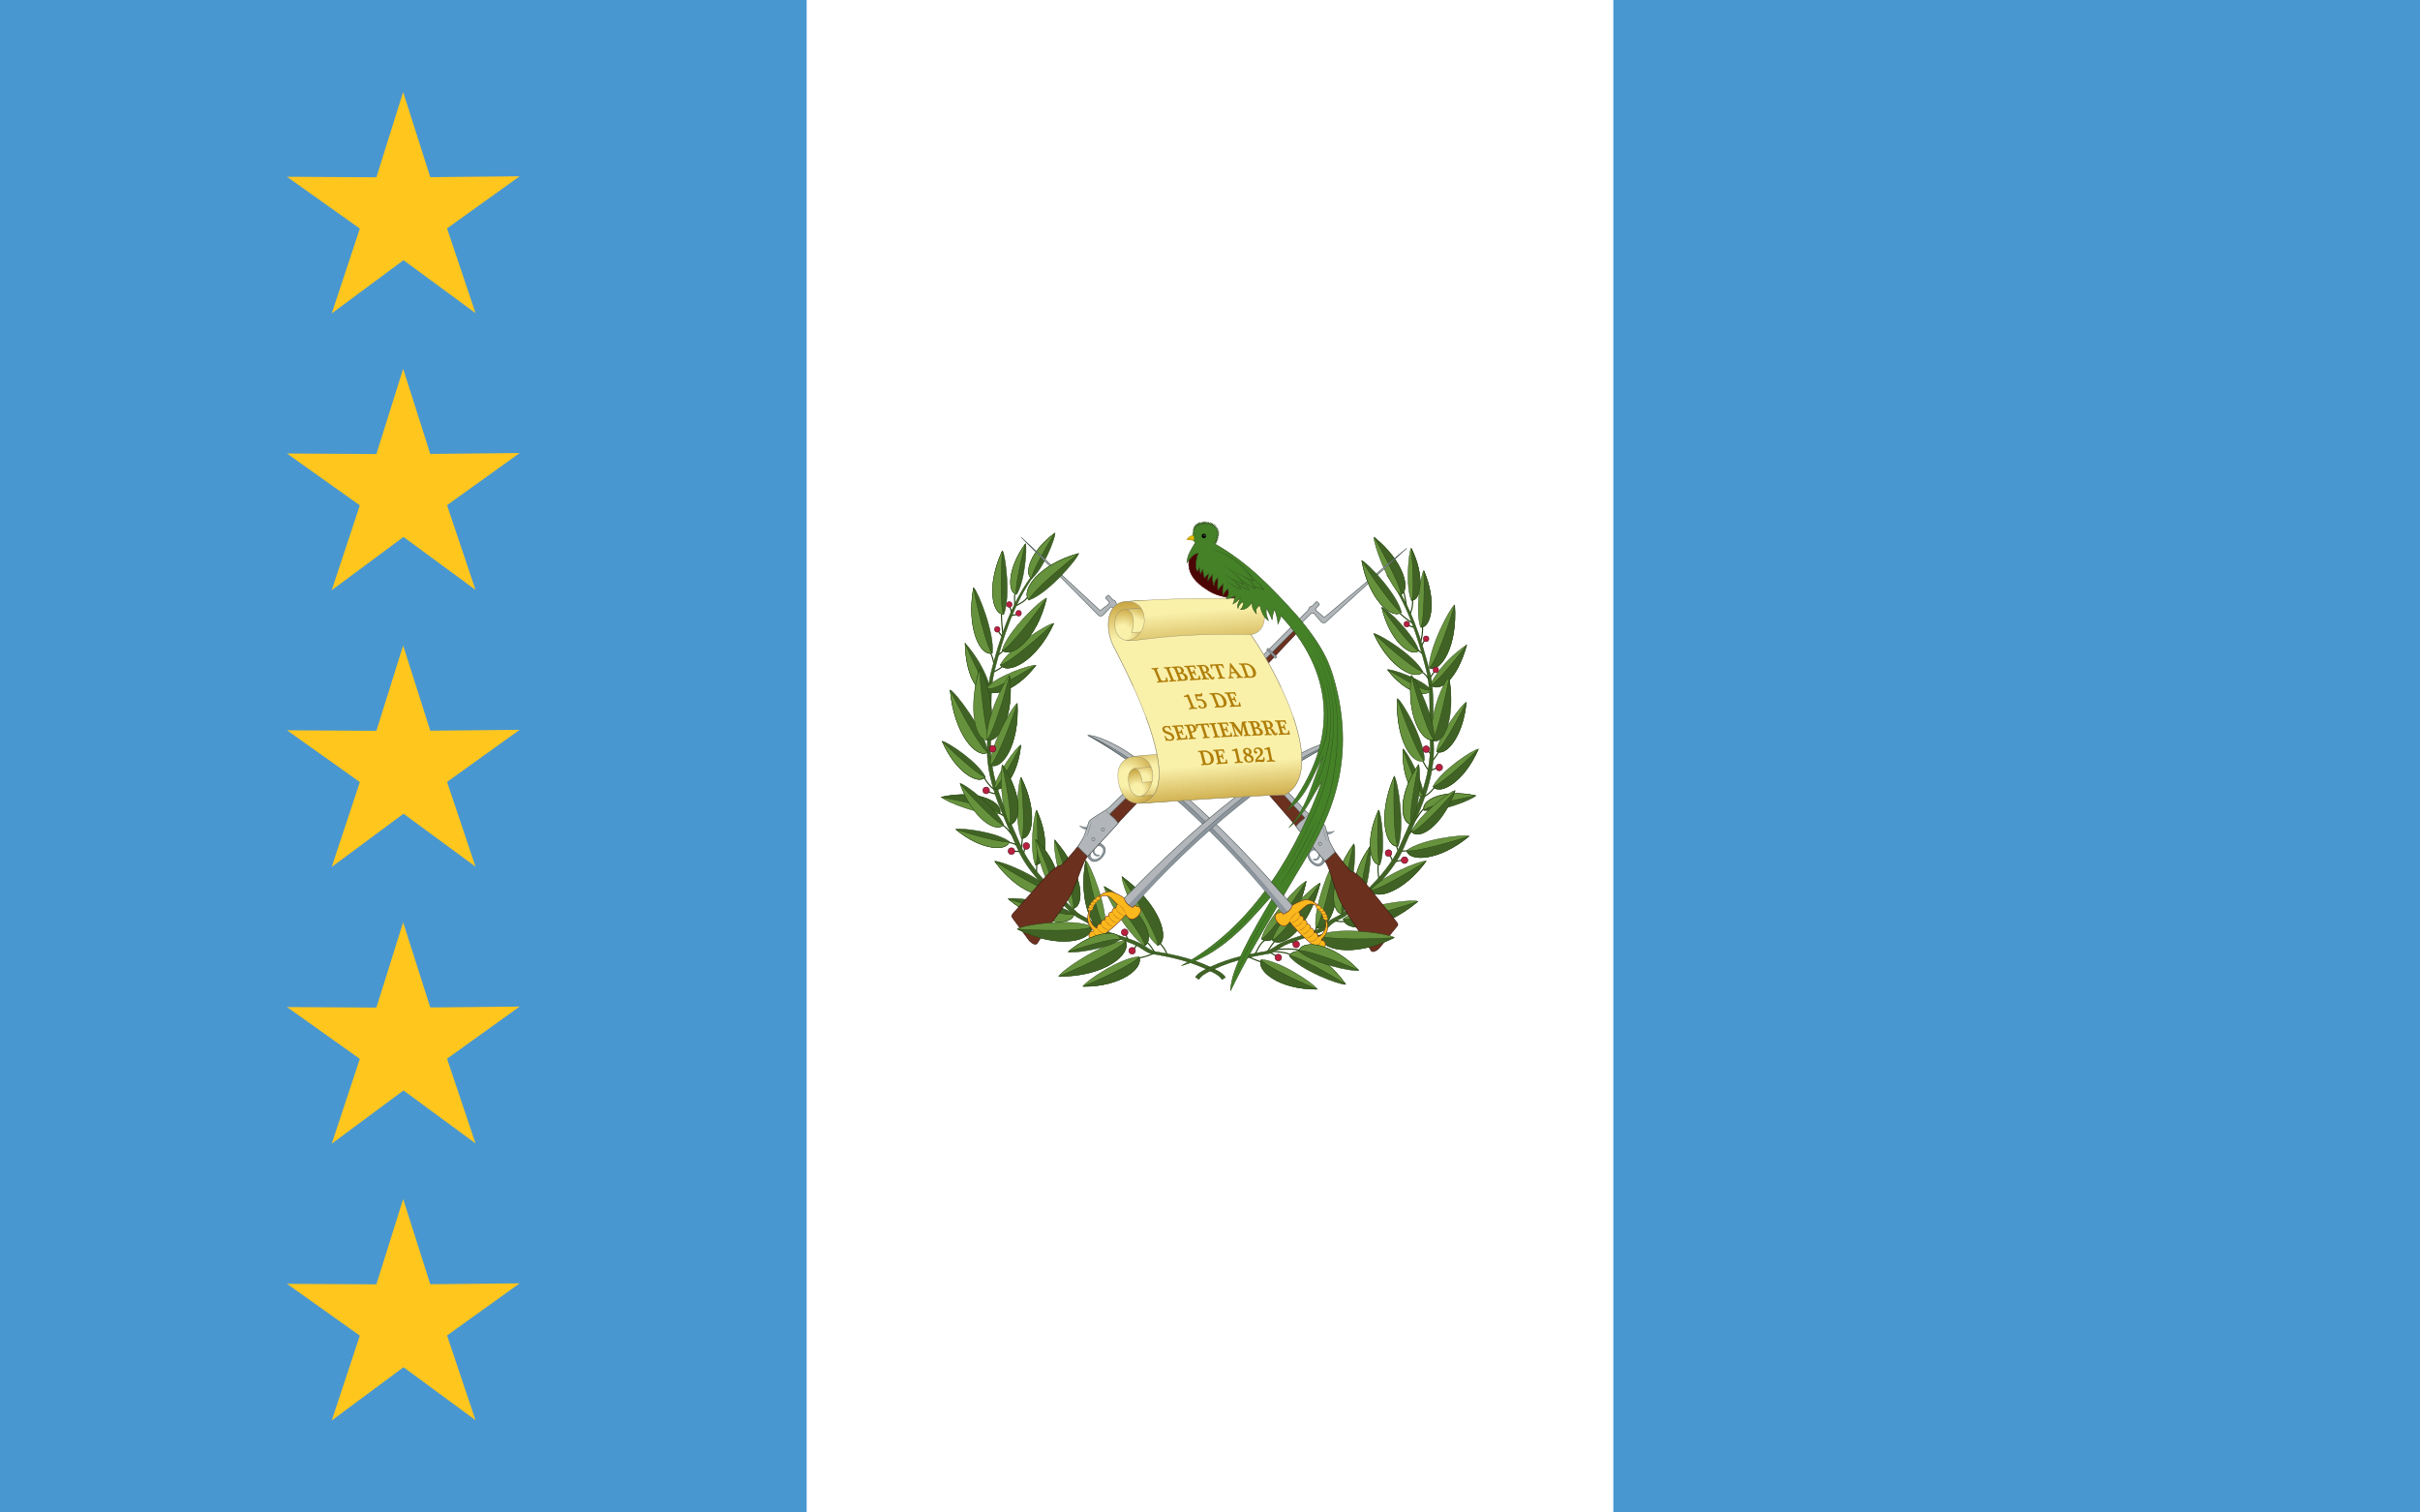 <svg xmlns="http://www.w3.org/2000/svg" xmlns:xlink="http://www.w3.org/1999/xlink" width="960" height="600"><defs><radialGradient id="a"><stop stop-color="#f9f0aa" offset=".216"/><stop stop-color="#b07e09" offset="1"/></radialGradient><radialGradient id="d" xlink:href="#a" gradientUnits="userSpaceOnUse" cx="447.418" cy="308.269" r="16.534"/><radialGradient id="e" xlink:href="#a" gradientUnits="userSpaceOnUse" cx="451.558" cy="312.995" r="10.911"/><radialGradient id="f" xlink:href="#a" gradientUnits="userSpaceOnUse" cx="454.11" cy="308.643" r="9.78"/><radialGradient id="g" xlink:href="#a" gradientUnits="userSpaceOnUse" cx="458.39" cy="307.057" r="17.354"/><radialGradient id="j" xlink:href="#a" gradientUnits="userSpaceOnUse" cx="445.976" cy="252.363" r="13.018"/><radialGradient id="m" gradientUnits="userSpaceOnUse" cx="477.858" cy="215.266" r=".345"><stop stop-color="#a50a0a" offset=".259"/><stop stop-color="#4c0505" offset="1"/></radialGradient><radialGradient id="n" gradientTransform="scale(.977 1.023)" cx="489.072" cy="210.326" fx="489.072" fy="210.326" r=".345" gradientUnits="userSpaceOnUse"><stop stop-color="#fff" offset="0"/><stop stop-color="#fff" stop-opacity="0" offset="1"/></radialGradient><linearGradient id="h" gradientUnits="userSpaceOnUse" x1="473.906" y1="259.171" x2="472.357" y2="231.963"><stop stop-color="#b07e09" stop-opacity="0" offset=".216"/><stop stop-color="#b07e09" offset="1"/></linearGradient><linearGradient id="i" gradientUnits="userSpaceOnUse" x1="483.126" y1="296.656" x2="485.495" y2="326.583"><stop stop-color="#b07e09" stop-opacity="0" offset=".216"/><stop stop-color="#b07e09" offset="1"/></linearGradient><linearGradient id="k" gradientUnits="userSpaceOnUse" x1="451.541" y1="249.523" x2="455.366" y2="240.576"><stop stop-color="#f9f0aa" offset=".216"/><stop stop-color="#b07e09" offset="1"/></linearGradient><linearGradient id="l" gradientUnits="userSpaceOnUse" x1="473.314" y1="237.247" x2="475.929" y2="270.446"><stop stop-color="#f9f0aa" offset=".216"/><stop stop-color="#b07e09" offset="1"/></linearGradient></defs><path fill="#4997d0" d="M0 0h960v600H0z"/><path fill="#fff" d="M320 0h320v600H320z"/><g transform="matrix(1.014 0 0 1.033 -6.796 -9.894)"><g stroke="#24420e"><g fill="none" stroke-width=".437"><path d="M452.12 377.48c2.67-.407 4.208-1.138 6.035-1.786M460.37 371.64c1.347 1.429 2.417 2.95 2.993 4.635M455.25 371.2c1.405 1.313 2.376 2.712 3.138 4.152M408.81 238.77c-1.044 1.602-3.092 2.726-4.78 3.428M403.69 242c.035-1.368-.236-3.026.05-4.394M401.76 242.63c.114.37.435 1.401.676 2.028M404.46 245.58c-.378.082-1.52.257-2.028.338M398.48 245.04c-.013 2.52.286 5.553.531 7.821M397.22 251.9c.472.757.947 1.504 1.545 1.883M394.18 260.25c.489.94.943 2.122 1.304 3.959M399.2 259.58c-.414.205-1.215.93-1.931 1.545M398.86 265.52c-.979.872-2.198 1.504-3.428 2.124M391.62 308.05c1.153 1.893 2.42 3.56 3.959 4.684M396.16 314.42c-1.294-.166-2.16-.545-2.945-.966M397.61 321.86l1.69.966M398.86 326.3c1.255.816 2.51 2.283 3.765 3.862M401.18 333.01c1.385.293 2.493.641 3.235 1.062M403.35 336.49l2.124.072M406.68 331.18c-.102 1.534-.253 2.972-.483 4.249M407.21 337.02l.434-1.642M412.33 341.37l-.146 3.236M451.39 372.51l-1.159 1.593M447.82 370.19l-.676-1.834"/></g><g stroke-width=".164"><path d="M486.11 384.93c-.797-1.256-2.108-2.028-3.277-2.656-7.727-4.056-15.406-5.843-24.116-7.244-2.013-.337-4.027-2.221-6.087-3.187-4.963-2.365-10.49-3.284-15.311-5.697-.328-.146-1.545-.87-2.108-1.545-1.92-2.222-5.385-2.899-7.538-4.975-8.335-7.87-17.184-15.116-21.772-25.547-5.573-12.7-12.504-25.786-11.567-40.226.608-9.126-.75-18.35 1.497-27.043 3.325-12.894 7.587-25.64 15.406-36.314l-1.311.82c-7.867 10.675-12.127 23.423-15.452 36.316-2.248 8.692-.89 17.916-1.499 27.043-.936 14.439 5.995 27.526 11.567 40.274 4.588 10.383 13.485 17.626 21.774 25.547 2.154 2.027 5.62 2.703 7.539 4.973.562.627 1.825 1.401 2.106 1.545 4.824 2.415 10.35 3.332 15.313 5.65 2.06 1.014 4.074 2.849 6.087 3.188 8.71 1.4 16.388 3.235 24.115 7.242 1.217.628 2.482 1.401 3.279 2.657l1.357-.822" fill="#406325"/><g fill="#67923d"><path d="M406.34 331.62c-2.794-6.3-1.365-21.608-.198-23.53 6.633 13.006 4.425 23.741.198 23.53zM452.2 377.01c-7.092.364-20.61 9.295-21.864 11.396 15.085.116 24.02-7.315 21.864-11.396zM459.66 372.72c-6.845-5.45-14.189-23.661-14.032-26.501 15.11 10.834 18.936 24.281 14.032 26.501z"/><path d="M454.61 372.78c-6.95-4.235-15.786-20.115-15.938-22.754 15.202 8.194 20.198 20.129 15.938 22.754zM439.05 366c.984-7.822-5.666-24.241-7.585-25.979-2.95 16.467 2.997 27.573 7.585 25.979zM411.74 341.72c-2.304-5.646-.613-19.321.47-20.998 5.52 11.696 3.264 21.218-.47 20.998zM398.03 264.89c3.59-6.648 18.381-15.712 20.99-15.931-6.77 14.569-18.037 19.829-20.99 15.931z"/><path d="M398.74 259.33c2.148-7.282 14.874-19.265 17.36-20.034-3.727 15.676-13.678 23.179-17.36 20.034zM426.55 358.48c-4.992-6.176-8.011-23.865-7.29-26.361 11.27 12.515 12.029 25.234 7.29 26.361zM397.9 322.02c-6.909 1.089-21.36-4.636-22.921-6.337 14.533-3.15 24.288 2.072 22.921 6.337zM395.68 312.34c.823-5.577 8.665-15.809 10.361-16.66-1.11 11.958-7.449 18.6-10.361 16.66zM447.01 370.88c-8.475.435-24.63 11.107-26.128 13.618 18.028.143 28.705-8.74 26.128-13.618z"/></g><g fill="#406325"><path d="M406.41 331.47c4.227.21 6.405-10.396-.269-23.379 1.211 12.319 1.208 22.309.269 23.379zM417.59 351.46c-4.474-5.47-19.381-11.328-21.712-11.141 8.885 12.081 19.88 15.097 21.712 11.141zM393.17 298.48c-1.147-8.043-12.334-22.713-14.743-23.969 1.517 17.175 10.548 26.697 14.743 23.969zM401.56 332.77c-4.993-3.681-18.971-5.344-20.94-4.723 10.137 8.305 20.212 8.458 20.94 4.723zM392.2 307.94c-2.885-5.69-14.812-13.482-16.892-13.701 5.517 12.387 14.558 16.939 16.892 13.701zM394.93 260.4c.905-7.573-5.533-23.446-7.345-25.158-2.866 15.925 2.918 26.664 7.345 25.158zM399.4 245.48c2.658-6.496.756-22.429-.522-24.417-6.403 13.509-3.827 24.648.522 24.417z"/><path d="M404.42 237.83c3.136-4.771 4.162-17.685 3.485-19.47-7.236 9.715-6.958 18.944-3.485 19.47zM410.37 231.69c4.402-3.477 9.224-15.501 9.084-17.433-9.74 6.954-12.221 15.841-9.084 17.433zM394.32 274.89c.108.868-.978-8.18-10.054-18.314.409 14.818 6.25 20.421 10.054 18.314zM426.88 360.67c-6.176-4.56-23.385-6.729-25.767-5.927 12.562 10.355 24.878 10.551 25.767 5.927zM438.95 365.91c-4.542 1.593-10.443-9.417-7.54-25.883 2.81 13.955 6.181 25.063 7.54 25.883zM452.25 377.06c2.116 4.082-6.7 11.436-21.787 11.315 11.952-4.89 21.239-9.861 21.787-11.315zM459.64 372.59c4.865-2.25 1.1-15.536-14.009-26.369 8.595 13.214 14.455 24.609 14.009 26.369z"/><path d="M454.57 372.67c4.278-2.666-.69-14.444-15.891-22.639 9.404 11.183 16.095 20.967 15.891 22.639zM411.78 341.68c3.735.222 5.957-9.262.477-20.924.718 10.974.418 19.978-.477 20.924zM398.02 264.94c2.951 3.897 14.055-1.31 20.837-15.923-10.165 9.338-19.225 16.064-20.837 15.923z"/><path d="M398.86 259.33c3.682 3.145 13.542-4.302 17.269-19.977-8.096 11.245-15.644 19.736-17.269 19.977zM426.58 358.42c4.74-1.125 3.954-13.784-7.254-26.272 5.013 13.416 8.016 24.756 7.254 26.272zM397.71 321.96c1.407-4.24-8.297-9.37-22.803-6.259 12.261 2.195 22.043 5.042 22.803 6.259zM395.77 312.35c2.903 1.887 9.178-4.66 10.286-16.617-4.674 9.181-9.166 16.265-10.286 16.617zM446.97 371.03c2.576 4.876-7.96 13.667-26.035 13.522 14.283-5.844 25.38-11.783 26.035-13.522z"/><path d="M399.36 326.3c-2.658-6.262-14.798-15.462-16.982-15.841 4.946 13.638 14.248 19.146 16.982 15.841z"/></g><g fill="#67923d"><path d="M392.42 273.92c4.074-4.666 17.469-9.134 19.599-8.865-8.042 10.41-17.941 12.515-19.599 8.865zM417.49 351.51c-1.807 3.918-12.696.916-21.646-11.152 10.885 6.83 20.244 11.511 21.646 11.152zM393.1 298.46c-4.195 2.727-13.128-6.738-14.685-23.884 6.623 13.203 13.037 23.384 14.685 23.884zM401.52 332.8c-.769 3.731-10.688 3.59-20.864-4.717 10.729 3.406 19.739 5.332 20.864 4.717zM392.07 307.85c-2.333 3.24-11.289-1.27-16.807-13.657 8.192 7.967 15.492 13.744 16.807 13.657zM394.83 260.3c-4.427 1.556-10.16-9.079-7.294-25.005 2.667 13.488 5.935 24.175 7.294 25.005zM399.3 245.44c-4.304.227-6.871-10.815-.468-24.322-.822 12.797-.507 23.234.468 24.322zM404.34 237.77c-3.473-.525-3.717-9.655 3.52-19.369-2.739 9.976-4.15 18.366-3.52 19.369zM410.32 231.69c-3.136-1.643-.701-10.431 9.038-17.337-5.526 8.644-9.318 16.178-9.038 17.337z"/><path d="M394.25 274.9c-3.804 2.106-9.577-3.503-9.987-18.322 5.102 11.684 8.603 17.807 9.987 18.322zM426.82 360.7c-.886 4.625-13.144 4.401-25.678-5.895 13.168 4.274 24.246 6.694 25.678 5.895zM418.65 351.22c-4.023-4.343-7.158-17.347-6.747-19.242 9.012 8.743 10.215 18.165 6.747 19.242zM401.77 326.23c-3.57-5.786-3.876-20.907-2.92-22.956 8.264 11.809 7.254 22.585 2.92 22.956zM399.14 326.32c-2.736 3.305-11.93-2.159-16.872-15.833 8.132 9.11 15.474 15.812 16.872 15.833z"/></g><g fill="#406325"><path d="M392.37 274c1.617 3.623 11.45 1.53 19.493-8.88-11.97 6.793-16.711 9.741-19.493 8.88zM401.71 326.07c4.332-.37 5.331-11.037-2.933-22.846 2.664 11.854 3.791 21.678 2.933 22.846zM418.67 351.18c3.47-1.07 2.25-10.451-6.713-19.178 4.403 9.727 7.205 18.011 6.713 19.178z"/><path d="M394.23 291.77c2.058-8.386-1.702-22.601-4.3-25.559-4.716 15.427-.245 26.599 4.3 25.559z"/></g><path d="M393.93 293.77c-5.895 1.34-8.645-12.034-4.08-27.078 1.071 13.546 2.834 26.147 4.08 27.078z" fill="#67923d"/><path d="M392.73 293.72c-.558-7.527 6.934-23.087 8.915-24.707 2.015 15.803-4.462 26.308-8.915 24.707z" fill="#67923d"/><path d="M392.84 293.61c4.413 1.636 10.851-8.761 8.835-24.564-3.51 13.267-7.445 23.764-8.835 24.564z" fill="#406325"/><path d="M394.13 303.26c.005-7.61 8.47-22.23 10.562-23.619.834 16.162-6.332 25.829-10.562 23.619z" fill="#67923d"/><path d="M394.21 303.41c4.23 2.21 11.306-7.364 10.471-23.525-4.41 12.857-9.048 22.899-10.471 23.525z" fill="#406325"/></g><g fill="#ba1f3e" stroke="#511124" stroke-width=".218"><circle cx="396.835" cy="251.27" r="1.085" stroke-width=".186"/><circle cx="405.205" cy="245.07" r="1.085" stroke-width=".186"/><circle cx="401.564" cy="241.71" r="1.086" stroke-width=".186"/><circle cx="392.503" cy="313.12" r="1.277"/><circle cx="395.033" cy="297.13" r="1.277"/><circle cx="408.213" cy="334.46" r="1.277"/><circle cx="402.393" cy="336.43" r="1.277"/><circle cx="446.703" cy="367.63" r="1.277"/><circle cx="449.613" cy="374.71" r="1.277"/></g></g><g stroke="#24420e"><g fill="none" stroke-width=".437"><path d="M561.15 258.97c.623.621 1.174.808 2.295 1.895M556.82 241.92c-.035-1.368-.633-3.605-.918-4.973M559.35 239.93c.055 1.952-.218 3.81-1.062 5.504M554.13 244.9c1.753 1.576 3.505 3.077 5.258 3.892M563.21 250.02c.105 1.98-.142 3.96-.683 5.94M562.85 257.47l1.314-2.262M562.3 267.43c1.4.291 2.81 1.946 3.505 3.482M566.28 269.62l1.639-2.185M569.63 298.16c-.748 1.304-1.581 2.435-2.458 3.483M563.21 301.57c.79 1.456 1.556 2.946 2.595 4.029M568.26 311.47c-1.307 1.773-2.766 3.165-4.438 4.029M563.96 320c-1.093.751-2.426 2.953-3.687 4.712M568.71 304.53l-2.124.869M565.19 297.91l1.256 1.11M557.15 336.41c-.84-.108-1.456.009-2.124.072M553.03 334.55l.615 1.639M545.93 341.31c-.262 1.866-.072 3.733.204 5.599M550.44 337.89l1.024 2.254M555.29 339.94l-2.526.41M521.91 365.62l-.917 1.738M532.89 363.43c-1.492.187-2.778-.043-4.097-.204M523.33 369.17a27.282 27.282 0 0 0-2.936-.956M505.65 370.87c-.906.773-1.99 2.435-3.073 4.097M502.03 370.4c-2.433 1.253-3.182 3.71-4.438 5.804M500.39 379.07c-1.553-.46-3.412-1.228-5.326-2.048M511.83 376.34c-2.321-1.205-4.748-1.087-7.135-1.468M515.45 374.53c-3.628-.707-7.01-.61-10.276-.137M512.95 371.79l-1.399-.58M506.02 376.71l-2.323-1.296M561.64 326.22c-1.256.816-2.51 2.283-3.766 3.863M559.7 250.46l-2.153-.724"/></g><g stroke-width=".164"><path d="M474.39 384.85c.797-1.256 2.108-2.028 3.277-2.656 7.726-4.056 15.406-5.843 24.117-7.244 2.013-.337 4.027-2.221 6.087-3.187 4.963-2.365 10.489-3.284 15.311-5.697.328-.146 1.545-.87 2.108-1.545 1.92-2.222 5.385-2.899 7.539-4.975 8.334-7.87 17.184-15.116 21.772-25.546 5.572-12.7 12.503-25.787 11.567-40.225-.609-9.126.75-18.35-1.498-27.043-3.326-12.893-7.589-25.643-15.408-36.314l1.311.82c7.867 10.675 12.127 23.424 15.452 36.315 2.248 8.692.89 17.916 1.499 27.043.936 14.439-5.995 27.526-11.566 40.275-4.589 10.383-13.486 17.626-21.774 25.546-2.154 2.027-5.62 2.703-7.54 4.973-.561.627-1.825 1.401-2.106 1.545-4.823 2.415-10.349 3.332-15.313 5.65-2.06 1.014-4.073 2.849-6.087 3.188-8.709 1.4-16.388 3.235-24.113 7.242-1.217.628-2.482 1.401-3.278 2.657l-1.358-.822" fill="#406325"/><g fill="#406325"><path d="M553.65 334.6c2.741-7.416-.009-24.838-1.49-26.951-6.648 15.372-3.34 27.502 1.49 26.951z"/><path d="M546.54 341.64c2.304-5.646.613-19.321-.47-20.998-5.52 11.696-3.265 21.218.47 20.998zM563.35 267.49c-3.293-6.1-16.867-14.418-19.261-14.618 6.213 13.368 16.552 18.195 19.261 14.618z"/><path d="M561.76 259.47c-1.79-6.068-12.395-16.053-14.466-16.694 3.105 13.063 11.398 19.315 14.466 16.694zM566.5 274.43c-3.537-4.05-15.164-7.928-17.013-7.695 6.98 9.036 15.572 10.864 17.013 7.695zM563.7 320.76c6.132.966 18.959-4.115 20.345-5.625-12.9-2.797-21.559 1.84-20.345 5.625zM563.55 315.12c-.043-5.638-6.395-16.856-7.956-17.933-.556 11.996 4.803 19.453 7.956 17.933z"/><path d="M563.96 301.44c-.005-7.61-8.47-22.23-10.562-23.619-.834 16.161 6.332 25.828 10.562 23.619zM511.07 376.71c4.477 5.503 19.653 11.133 22.088 10.904-8.805-12.233-20.07-15.05-22.088-10.904z"/></g><g fill="#67923d"><path d="M553.56 334.43c-4.824.55-8.09-11.437-1.395-26.785-.49 14.192.239 25.629 1.395 26.785zM500.19 378.09c7.093.363 20.61 9.295 21.865 11.396-15.086.117-24.021-7.315-21.865-11.396zM500.19 370.15c2.098-7.967 15.006-21.21 17.514-22.151-3.603 17.134-13.74 25.535-17.514 22.151zM521.46 365.92c-.985-7.822 5.665-24.24 7.585-25.979 2.95 16.466-2.997 27.574-7.585 25.979zM542.92 351.38c4.474-5.47 19.381-11.328 21.712-11.141-8.885 12.081-19.88 15.097-21.712 11.141zM568.71 298.12c.903-6.332 9.71-17.881 11.606-18.87-1.194 13.521-8.304 21.018-11.606 18.87z"/><path d="M557.02 336.18c5.817-4.29 22.105-6.228 24.399-5.504-11.813 9.676-23.552 9.855-24.399 5.504zM567.29 311.66c3.033-5.98 15.566-14.169 17.754-14.399-5.8 13.019-15.301 17.802-17.754 14.399zM565.81 266.1c-.098-7.625 7.984-22.728 9.966-24.24 1.165 16.139-5.723 26.206-9.965 24.24zM558.88 240.18c-2.322-5.28-1.101-18.414-.093-20.074 5.55 10.963 3.672 20.17.093 20.074zM554.65 238c-5.274-4.683-10.645-19.756-10.411-22.103 11.751 9.263 14.386 20.361 10.411 22.103z"/><path d="M566.28 272.54c-.317.815 2.945-7.695 14.219-15.308-4.012 14.271-11.044 18.279-14.219 15.308zM532.18 362.44c7.006-5.173 26.532-7.634 29.232-6.724-14.253 11.748-28.225 11.97-29.232 6.724zM546.51 341.6c-3.735.222-5.957-9.262-.477-20.924-.719 10.974-.418 19.978.477 20.924zM563.36 267.53c-2.708 3.576-12.897-1.202-19.121-14.611 9.328 8.57 17.642 14.742 19.121 14.611zM561.66 259.47c-3.068 2.62-11.285-3.583-14.391-16.646 6.746 9.37 13.036 16.446 14.391 16.646zM566.55 274.5c-1.405 3.145-9.94 1.328-16.92-7.708 10.389 5.896 14.505 8.455 16.92 7.708zM563.86 320.71c-1.25-3.764 7.365-8.317 20.241-5.556-10.884 1.949-19.567 4.477-20.241 5.556zM563.46 315.11c-3.136 1.467-8.445-5.885-7.888-17.881 3.36 9.74 6.828 17.376 7.888 17.881z"/><path d="M563.88 301.59c-4.23 2.21-11.305-7.364-10.471-23.525 4.41 12.857 9.048 22.898 10.471 23.525zM511.19 376.66c2.018-4.146 13.15-1.378 21.976 10.888-10.995-6.75-20.482-11.305-21.976-10.888z"/></g><g fill="#406325"><path d="M521.55 365.83c4.542 1.593 10.443-9.417 7.54-25.883-2.81 13.955-6.181 25.064-7.54 25.883z"/><path d="M531.83 360.59c4.339-6.65 5.55-24.554 4.579-26.967-9.943 13.594-9.409 26.324-4.579 26.967zM500.14 378.13c-2.116 4.081 6.7 11.436 21.787 11.315-11.951-4.89-21.238-9.86-21.787-11.315zM500.3 370.08c3.785 3.338 13.808-4.948 17.409-22.083-8.127 12.423-15.723 21.799-17.409 22.083zM543.01 351.43c1.807 3.918 12.696.916 21.646-11.152-10.885 6.83-20.244 11.512-21.646 11.152zM568.76 298.1c3.303 2.147 10.335-5.303 11.561-18.803-5.214 10.395-10.263 18.409-11.561 18.803zM557.07 336.21c.895 4.348 12.454 4.183 24.312-5.496-12.502 3.97-23.001 6.214-24.312 5.496zM567.43 311.57c2.453 3.405 11.865-1.334 17.664-14.352-8.61 8.373-16.281 14.445-17.664 14.352zM565.92 266.01c4.238 2.016 11.064-7.952 9.899-24.093-4.08 13.13-8.46 23.412-9.899 24.093zM558.96 240.14c3.542.093 5.415-9.033-.134-19.995.95 10.498.913 19.08.134 19.995zM554.73 237.9c3.972-1.742 1.33-12.711-10.422-21.972 6.472 11.02 10.853 20.573 10.422 21.972zM566.34 272.57c3.175 2.97 10.143-1.06 14.155-15.33-7.798 10.084-12.688 15.169-14.155 15.33zM532.25 362.48c1.005 5.247 14.913 4.994 29.132-6.688-14.94 4.85-27.508 7.595-29.132 6.688z"/><path d="M539.14 354.75c3.272-4.934 4.274-18.274 3.564-20.077-7.488 10.079-7.16 19.572-3.564 20.077zM558.74 326.14c3.57-5.786 3.876-20.908 2.92-22.957-8.264 11.81-7.255 22.586-2.92 22.957z"/></g><g fill="#67923d"><path d="M531.79 360.54c-4.83-.638-5.331-13.312 4.552-26.873-3.626 13.856-5.464 25.442-4.552 26.873zM566.95 292.21c-.943-7.765 3.976-20.143 6.632-22.522 2.573 14.385-2.66 23.949-6.632 22.522zM539.11 354.7c-3.597-.499-3.901-9.954 3.54-20.007-2.78 10.308-4.213 18.935-3.54 20.007zM562.47 250.46c-2.167-5.881.03-20.041 1.236-21.774 5.289 12.257 2.638 22.116-1.236 21.774zM504.39 370.61c2.474-8.091 16.191-21.081 18.807-21.915-4.335 17.421-15.065 25.529-18.807 21.915zM558.92 329.02c2.658-6.262 14.798-15.462 16.981-15.841-4.945 13.638-14.248 19.146-16.981 15.841zM558.8 325.99c-4.333-.37-5.331-11.037 2.933-22.846-2.664 11.854-3.791 21.678-2.933 22.846z"/></g><path d="M567 294.04c5.158 1.842 9.078-9.89 6.598-23.914-2.428 12.067-5.377 23.211-6.598 23.914z" fill="#406325"/><path d="M567.77 293.64c.557-7.527-6.935-23.086-8.915-24.707-2.015 15.803 4.463 26.309 8.915 24.707zM562.55 250.42c3.834.337 6.473-9.435 1.187-21.69.33 11.446-.283 20.75-1.187 21.69zM504.5 370.53c3.787 3.62 14.369-4.417 18.704-21.838-8.839 12.353-16.968 21.612-18.704 21.838zM559.14 329.04c2.735 3.305 11.93-2.158 16.872-15.833-8.133 9.111-15.474 15.812-16.872 15.833z" fill="#406325"/><path d="M567.66 293.53c-4.413 1.636-10.851-8.761-8.835-24.563 3.51 13.267 7.445 23.763 8.835 24.563z" fill="#67923d"/></g><g fill="#ba1f3e" stroke="#511124" stroke-width=".218"><circle cx="564.625" cy="254.9" r="1.085"/><circle cx="568.415" cy="266.82" r="1.085"/><circle cx="569.757" cy="304.3" r="1.277"/><circle cx="564.647" cy="297.29" r="1.277"/><circle cx="549.907" cy="337.17" r="1.277"/><circle cx="556.197" cy="339.9" r="1.277"/><circle cx="513.797" cy="372.26" r="1.277"/><circle cx="506.797" cy="377.29" r="1.277"/><circle cx="557.054" cy="249.25" r="1.084"/></g></g><g id="b" fill="#8c959d" stroke="#485654" stroke-width=".109"><path d="M434.25 336.27c-.134 1.066.842 2.339 2.128 2.07.386-.079.624-.581.132-.49-.425.108-.88-.07-1.202-.374a1.677 1.677 0 0 1-.396-1.919l-.66.712h-.002z"/><path d="M437.24 338.34c-1.016 1.165-2.568 1.676-3.427.834-.573-.565-.777-1.205-.468-1.912-.443.482-.822.897-1.121 1.231.047.09.715 1.309 1.708 1.758 1.223.551 2.972-.28 4.018-1.564.738-.909 1.561-2.428.967-3.609-.365-.729-1.239-1.424-1.967-1.7-.351.376-.695.748-1.027 1.102.51-.24 1.148-.135 1.695.312 1.274 1.035.537 2.5-.378 3.546v.002z" stroke="none"/><path d="M437.24 338.34a4.006 4.006 0 0 1-1.162.956c-.444.235-.957.39-1.473.318a1.48 1.48 0 0 1-.711-.296 2.364 2.364 0 0 1-.51-.58 1.61 1.61 0 0 1-.247-.737 1.664 1.664 0 0 1 .14-.768l.123.08-1.11 1.239.013-.1c.276.48.624.938 1.042 1.3.21.18.442.336.694.437.25.1.524.141.797.134.549-.016 1.088-.206 1.573-.477a5.1 5.1 0 0 0 1.298-1.042c.371-.417.69-.887.935-1.388.24-.5.41-1.049.374-1.595a1.833 1.833 0 0 0-.224-.775 3.063 3.063 0 0 0-.5-.655 4.185 4.185 0 0 0-1.371-.933l.092-.022-1.035 1.093-.085-.116c.236-.107.5-.145.754-.118.254.03.498.117.715.245.427.257.798.65.925 1.145.13.494.002 1.008-.208 1.448-.213.446-.51.842-.838 1.205v.002zm0-.002c.314-.375.595-.78.794-1.225.196-.44.302-.942.167-1.404-.132-.46-.493-.826-.9-1.063-.408-.238-.925-.305-1.346-.1l-.084-.117 1.017-1.109.039-.042.054.021c.55.21 1.033.55 1.446.96.204.208.39.436.536.697.146.257.23.557.251.852.042.598-.139 1.177-.384 1.699a6.391 6.391 0 0 1-.962 1.442c-.39.432-.849.8-1.358 1.08-.51.28-1.076.48-1.67.494a2.202 2.202 0 0 1-.876-.153 2.734 2.734 0 0 1-.744-.473 4.999 4.999 0 0 1-1.073-1.363l-.03-.054.042-.046 1.132-1.221.123.08c-.1.22-.155.46-.142.7.012.239.093.473.217.681.125.207.289.403.473.557.187.154.416.253.657.294.487.082.992-.053 1.436-.273.446-.225.846-.541 1.185-.912z" fill="#485654" stroke="none"/><path d="m515.24 249.25-40.137 39.515c-3.053 3.032-37.963 36.379-41.105 39.384-1.103 1.323-4.233 4.858-4.561 5.353-2.13 2.31-4.439 5.33-7.197 8.03-.491.619-1.142.394-1.734.737-1.814 1.05-3.697 2.87-5.053 4.37l-12.208 13.506c-.786.854-.996 1.38-.464 1.871l6.623 8.85c1.229 1.213 2.644 1.837 3.195.818 3.147-5.446 10.962-13.759 13.915-20.334 1.764-3.929 3.978-11.058 5.558-12.782 1.939-2.157 7.17-7.73 11.806-12.705.314-.335.624-.668.93-.997l.947-1.019c23.506-23.95 50.715-53.046 70.526-73.558-.778-.775-.286-.311-1.042-1.04z" fill="#6c301e" stroke="#351710" stroke-width=".218" stroke-linejoin="round"/><path d="M431.89 328.11c-1.225.043-2.022-.707-2.848-1.4 1.169.346 2.345.797 3.452.338l-.604 1.062z"/><path d="m557.05 220.1-31.804 26.219c-.306.374-.624.267-.929 0l-2.895-2.417c.004-.037.014-.073.014-.11 0-.162-.032-.318-.082-.464l1.42-1.447c.177-.22.12-.31-.123-.546-.183-.191-.343-.365-.587-.601-.228-.176-.416-.036-.642.177l-1.434 1.475c-.734.03-1.331.63-1.352 1.366-19.238 18.73-35.794 35.435-54.938 53.872l-22.573 21.549c-.806 1.043-4.29 2.907-6.596 4.41-.817.533-1.523 1.017-1.816 1.544l-1.844 5.435c-.582 1.194-2.43 4.003-2.513 4.193 2.369 2.386 2.248 2.212 3.865 3.728 1.818-2.023 6.69-7.112 11.116-11.853.357-.382.379-.422.833-.97-.346-.488-.927-1.205-1.393-1.652a34.105 34.105 0 0 0-1.201-1.093c-.245-.212-.468-.391-.628-.546-.163-.156.24-.444.423-.642 26.464-25.58 54.962-53.695 78.276-76.595a1.41 1.41 0 0 0 1.025-.096l2.785 3.21c.655.652 1.209.639 1.735.395l31.859-28.542z" fill="#b2b6ba" stroke-width=".218"/><path d="M430.95 330.39c.201.029.405.048.606.031a1.5 1.5 0 0 0 .574-.162l-.017.02c.229-.797.472-1.588.715-2.38.247-.79.497-1.579.759-2.365l.006.027c-.195-.223-.436-.421-.731-.496.3.057.559.244.77.46l.012.01-.005.016c-.228.797-.467 1.589-.709 2.38-.247.791-.493 1.58-.754 2.367l-.005.014-.012.006a1.407 1.407 0 0 1-.601.14 2.87 2.87 0 0 1-.609-.068z" fill="#485654" stroke="none"/><circle cx="438.179" cy="328.135" r=".619" fill="none" stroke-width=".164"/><circle cx="434.436" cy="331.877" r=".619" fill="none" stroke-width=".164"/><path d="M440.97 322.38c-.319-.24-.615-.505-.906-.775a11.581 11.581 0 0 1-.832-.854c.319.24.615.505.906.775.288.273.571.551.832.854z" fill="#485654" stroke="none"/><path d="m502.17 259.06 3.487 3.41.645-.586-3.487-3.41-.645.586z"/></g><use xlink:href="#b" transform="scale(-1 1) rotate(-2.841 -9.258 19640.241)" width="100%" height="100%"/><g stroke="#24420e" stroke-width=".164"><path d="M433.91 365.36c-7.866-3.321-26.89-.67-29.219.932 16.285 8.011 29.54 4.574 29.219-.932zM522.93 368.68c7.866-3.32 26.89-.67 29.219.933-16.285 7.982-29.54 4.573-29.219-.933z" fill="#67923d"/><path d="M433.76 365.48c.32 5.506-12.789 8.885-29.075.903 15.295.932 27.793.378 29.075-.903zM523.08 368.77c-.32 5.506 12.789 8.885 29.075.903-15.295.933-27.793.408-29.075-.903z" fill="#406325"/></g><g id="c"><path d="M508.49 359.99c-20.733-30.119-51.995-54.611-76.102-67.991 3.557-.166 11.46 3.88 14.67 5.949 23.94 15.427 44.3 35.803 65.664 59.822-1.258 1.245-2.082 1.98-3.446 3.051l-.786-.83z" fill="#b2b6ba" stroke="#485654" stroke-width=".218"/><path d="m510.55 359.75-1.45 1.394c-23.01-29.62-55.094-57.945-76.669-69.13 30.08 13.855 55.391 41.77 78.033 67.65l.085.085z" fill="#8c959d"/><path d="m510.56 359.75-1.448 1.397-.004.003-.003-.004c-5.325-6.824-10.975-13.39-16.864-19.73a336.016 336.016 0 0 0-18.367-18.337c-6.36-5.868-12.943-11.495-19.81-16.76a195.858 195.858 0 0 0-10.542-7.563c-3.601-2.393-7.297-4.652-11.133-6.644l.095-.196c7.892 3.644 15.34 8.195 22.375 13.281 7.039 5.09 13.677 10.715 20.03 16.631 6.351 5.92 12.421 12.135 18.327 18.497 5.902 6.367 11.63 12.892 17.343 19.425zm0 0c-5.74-6.51-11.494-13.012-17.42-19.353-5.916-6.35-11.991-12.556-18.349-18.463-6.357-5.904-12.999-11.515-20.037-16.591-7.036-5.07-14.478-9.604-22.36-13.229l.096-.196c3.845 2 7.541 4.27 11.144 6.67a196.153 196.153 0 0 1 10.542 7.586c6.864 5.278 13.444 10.918 19.798 16.798a336.06 336.06 0 0 1 18.35 18.369c5.867 6.364 11.489 12.957 16.789 19.8h-.006l1.453-1.39z" fill="#485654"/><g fill="#fab81c" stroke="#6c301e" stroke-width=".109"><path d="M517.5 355.07c-1.974.511-3.726 1.253-5.258 2.226-.228 1.397-1.953 2.957-3.587 3.311-.297-.378-.367-.488-.592-.771a.129.129 0 0 0-.169-.038c-.142.076-.332.18-.573.34-.61-.103-1.337.197-1.66.975-.378.97.385 2.248 1.224 3.084.924.73 1.387 1.07 2.458.92 1.083-.224 1.68-1.213 1.925-1.528 3.72 4.503 6.517 6.933 11.23 10.64 2.098.017 3.224-1.306 2.52-2.802-.233-.502-.841-.836-1.333-.652.041-.151.024-.305 0-.451 2.463-2.264 3.514-5.088.915-9.873-2.224-4.03-4.712-5.397-7.088-5.38l-.012-.001zm6.246 4.53c.438.742.692 1.38 1.024 2.054 1.483 2.999.196 6.602-2.334 7.706-.123-.005-.085-.021-.213.022.413-.687-.827-2.154-1.46-1.639.299-.759-.67-2.019-1.462-1.694.414-.705-.533-1.905-1.42-1.515.458-.767-.324-1.866-1.243-1.666.277-.818-.418-1.753-1.352-1.598.079-.723-.157-1.12-.507-1.45 1.112-.846 2.347-2.15 3.438-2.738 2.721-1.178 4.403 1.073 5.527 2.518h.001z" stroke-width=".218"/><path d="M524.89 362.77c-.515-.253-.756-.76-.587-1.105.169-.342.702-.432 1.217-.178.516.254.802.744.633 1.088-.172.343-.747.45-1.264.196v-.001z"/><path d="M524.59 361.75c-.515-.253-.756-.76-.587-1.105.169-.342.702-.432 1.218-.177.515.253.801.744.632 1.088-.172.343-.747.45-1.263.195v-.001z"/><path d="M523.97 360.62c-.515-.253-.756-.76-.587-1.105.168-.342.701-.433 1.217-.178.516.254.802.744.633 1.088-.172.343-.748.45-1.264.196v-.001z"/><path d="M523.19 359.6c-.516-.253-.756-.76-.587-1.105.169-.342.701-.432 1.217-.178.516.253.802.744.633 1.088-.172.343-.748.45-1.263.196v-.001z"/><path d="M522.16 358.61c-.515-.253-.756-.76-.587-1.105.023-.046.007-.136.055-.114.21.108.644.187.597-.137-.065-.113-.146-.227-.07-.142.149.004.464.134.636.222.516.253.802.744.633 1.088-.172.343-.747.45-1.264.195v-.007z"/></g><g fill="#fab81c"><path d="M511.27 363.6c.682-1.774 2.047-3.414 3.508-3.806M511.5 363.85c1.263.262 3.309-1.243 3.806-2.588M512.69 365.3c1.656.381 3.291-1.218 3.934-2.409M514.18 366.88c1.957.064 3.164-1.326 3.739-2.39M515.69 368.41c1.661.011 3.172-1.36 3.646-2.424M517.15 369.81c1.808-.073 3.084-.895 3.62-2.075M518.79 371.23c1.661.096 3.003-.896 3.443-1.862M520.57 372.68c1.661.096 2.695-.93 3.136-1.897"/></g><g fill="#6c301e"><path d="M511.27 363.6c.14-.423.326-.833.544-1.224.219-.39.478-.76.765-1.105.294-.339.617-.655.985-.915.367-.26.776-.467 1.214-.562-.424.14-.813.361-1.164.63-.35.268-.669.578-.952.917-.577.673-1.028 1.446-1.392 2.259zM511.5 363.85c.405.057.809-.045 1.18-.193a4.879 4.879 0 0 0 1.048-.592c.328-.233.63-.505.901-.802.27-.298.512-.628.677-1-.123.39-.351.74-.613 1.055-.264.315-.572.59-.901.835a4.573 4.573 0 0 1-1.083.582c-.384.136-.81.218-1.209.115zM512.69 365.3c.405.071.818.035 1.204-.086.385-.12.747-.311 1.076-.548.333-.23.634-.506.911-.804.278-.298.527-.623.743-.971a4.681 4.681 0 0 1-.68 1.027 5.204 5.204 0 0 1-.911.837c-.341.234-.714.432-1.116.539a2.276 2.276 0 0 1-1.227.006zM514.18 366.88c.39-.013.778-.065 1.146-.183a3.833 3.833 0 0 0 1.033-.507c.321-.214.606-.477.866-.764.26-.287.487-.605.694-.936a4.552 4.552 0 0 1-1.498 1.79c-.328.22-.69.395-1.07.497-.383.104-.782.136-1.17.103zM515.69 368.41c.767-.042 1.493-.332 2.113-.765.314-.212.6-.463.86-.739.261-.276.493-.58.672-.92a3.376 3.376 0 0 1-.609.976 4.764 4.764 0 0 1-.861.773 4.252 4.252 0 0 1-1.036.517c-.368.12-.756.183-1.139.158zM517.15 369.81a7.09 7.09 0 0 0 1.078-.187c.35-.093.695-.216 1.013-.388.322-.164.618-.378.878-.63a3.51 3.51 0 0 0 .651-.87 2.886 2.886 0 0 1-.591.93c-.255.27-.561.49-.888.667a4.51 4.51 0 0 1-2.141.478zM518.79 371.23c.345-.004.687-.04 1.02-.12a4 4 0 0 0 .952-.36c.303-.155.583-.353.834-.583.251-.23.47-.496.636-.8a2.524 2.524 0 0 1-.578.861 3.576 3.576 0 0 1-.842.619 3.715 3.715 0 0 1-.986.344c-.342.065-.693.08-1.036.039zM520.57 372.68c.326-.005.65-.036.96-.12a3.305 3.305 0 0 0 1.617-.986 4.03 4.03 0 0 0 .56-.79 3.056 3.056 0 0 1-1.24 1.495c-.284.17-.594.297-.918.363a3.018 3.018 0 0 1-.979.038z"/></g></g><use xlink:href="#c" transform="scale(-1 1) rotate(-3.408 -13.797 16470.838)" width="100%" height="100%"/><g stroke="#24420e" stroke-width=".164"><path d="M409.24 240.02c7.21-2.367 18.73-15.453 19.478-17.917-15.593 4.154-22.757 14.343-19.478 17.917zM554.98 244.72c-1.702-7.045-13.279-19.011-15.568-19.911 2.763 15.161 11.916 22.759 15.568 19.911z" fill="#406325"/><path d="M409.24 240.02c-3.325-3.574 3.792-13.666 19.339-17.82-10.957 8.403-19.199 16.178-19.339 17.82zM554.98 244.72c-3.656 2.892-12.72-4.654-15.486-19.77 7.163 11.072 13.934 19.511 15.486 19.77z" fill="#67923d"/></g><g stroke="#999270" stroke-width=".164"><path d="M452.21 318.1s-6.158.662-7.884-7.833c-1.846-9.087 5.306-10.052 5.306-10.052s8.103-.781 13.15-.91l2.24 17.954-12.812.841z" fill="url(#d)"/><path d="M453.02 315.36s-3.985.762-4.807-5.553c-.583-4.473 2.185-5.108 2.185-5.108l9.236 1.564.05 8.241-6.664.856z" fill="url(#e)"/><path d="M450.4 304.7s5.905-.43 8.989-.83l1.28 5.711-7.1.445s-.488-5.155-3.169-5.326z" fill="url(#f)"/><path d="M449.16 300.36s7.575-1.857 8.517 6.489c.245 2.181-.942 7.167-4.656 8.514l13.874-1.456-1.256-15.007-4.674.39s-9.923.341-11.805 1.07z" fill="url(#g)"/><path d="M452.2 318.1c.047 0 51.903-3.491 57.217-3.274 15.743-8.638-.076-42.559-13.342-61.532 1.515-4.276-29.858-13.892-44.047-13.024-1.782.11-3.505.227-5.154.354-7.696.816-7.775 10.694-4.637 16.923 3.045 6.043 30.315 55.126 11.14 60.317l-1.176.236z" fill="#f9f0aa"/><path d="M507.79 273.34c-3.52-7.304-7.734-14.349-11.718-20.046 1.514-4.276-29.859-13.892-44.047-13.024-1.782.109-3.505.227-5.154.354-7.696.816-7.775 10.694-4.637 16.923.956 1.898 4.301 8.04 7.847 15.733" fill="url(#h)"/><path d="M455.04 284.95c5.555 14.65 8.664 30.117-1.641 32.907l-1.177.236c.047 0 51.903-3.491 57.216-3.274 8.538-4.684 7.793-16.804 3.207-29.943" fill="url(#i)"/><path d="M447.4 243.49c-3.705 0-4.656 3.562-4.605 5.817.134 5.909 4.605 6.192 4.605 6.192l5.965-.332 2.857-12.163-8.822.486z" fill="url(#j)"/><path d="m447.4 243.53 8.822-.486.908 9.086-7.696.337s2.491-7.274-2.034-8.937z" fill="url(#k)"/><path d="M496.12 253.29c6.686-1.074 6.595-10.069 2.026-13.673-15.498-.57-35.895-.143-50.63.96 1.676-.049 6.337.376 6.855 6.51.242 2.863-1.165 5.492-3.06 6.986-1.854 1.462-3.906 1.462-3.906 1.462.247.095 2.162.007 3.598-.087.739-.048 2.552-.264 3.055-.33 21.012-2.762 41.987-1.823 41.987-1.823l.08.003-.005-.008z" fill="url(#l)"/><g fill="#b07e09" stroke="none"><path d="M458.47 267.42c-.143-.331-.323-.749-.73-.805-.249.014-.645-.052-.567-.392.235-.113.533-.041.794-.065.561.01 1.113-.114 1.671-.148.337.092.261.537-.105.463-.408.093-.175.563-.075.81.444 1.034.872 2.075 1.328 3.104.127.303.38.571.722.605.362.036.756.045 1.09-.116.311-.2.242-.624.2-.937-.124-.363.54-.281.495.044.13.43.28.854.447 1.269-.022.2-.275.144-.42.169-.993.076-1.988.131-2.979.223-.318-.017-.796.28-.99-.096-.12-.386.51-.17.595-.463-.003-.327-.195-.615-.307-.916l-1.17-2.75zM463.3 267.08c-.14-.32-.302-.72-.687-.796-.247-.022-.653-.017-.616-.374.157-.162.457-.058.67-.092.592.02 1.175-.09 1.76-.144.291-.027.399.518.026.444-.358.012-.383.405-.233.651.47 1.142.959 2.277 1.437 3.415.105.245.24.548.54.586.252.05.648-.029.705.316-.04.267-.434.119-.63.16-.522-.036-1.042.032-1.556.12-.226.064-.55.027-.559-.27.053-.273.584-.069.61-.402-.04-.326-.216-.615-.33-.92-.38-.898-.76-1.797-1.137-2.694zM467.76 267.79c.09.227.404.064.586.075.263-.025.543-.215.519-.509-.043-.45-.264-.908-.632-1.183-.341-.24-.78-.213-1.172-.162-.023.155.098.304.145.453l.554 1.326zm.668 1.596c.164.35.28.745.565 1.017.244.172.569.093.843.066.302-.02.48-.331.386-.609-.142-.635-.554-1.3-1.238-1.437a2.431 2.431 0 0 0-.915 0c-.024.143.091.288.135.429l.224.534zm-2.034-2.371c-.158-.348-.31-.768-.688-.926-.245-.081-.643.03-.696-.323.065-.303.562-.09.801-.16.864-.022 1.743-.263 2.594-.003.734.182 1.391.81 1.45 1.587.024.377-.262.684-.582.837-.04-.135.367.061.506.082.583.187 1.12.576 1.378 1.144.201.398.357.93.04 1.314-.362.396-.94.413-1.438.438-.75.02-1.505.025-2.244.172-.267.047-.458-.482-.09-.449.37-.013.404-.413.244-.668l-1.275-3.046zM473.81 265.11c.327-.054.358.316.458.532.098.284.276.542.348.831-.277.276-.501-.145-.624-.36-.144-.247-.383-.475-.69-.45a8.31 8.31 0 0 0-1.219.072c-.144.158.065.393.113.576.189.446.36.901.561 1.34.27-.022.62.015.814-.208.075-.229-.27-.747.21-.64.297.17.263.602.415.882.127.388.384.724.492 1.115-.263.289-.524-.13-.62-.363-.187-.347-.624-.306-.959-.296-.24-.05-.075.171-.04.283.215.493.383 1.01.659 1.475.207.343.65.292.993.28.328-.018.733-.025.926-.338.216-.252-.274-.752.132-.831.347-.03.337.376.429.607.073.281.185.551.284.823-.026.199-.277.14-.423.163-1.02.065-2.041.109-3.06.19-.3.001-.804.24-.9-.198.025-.287.645-.135.553-.544-.073-.347-.249-.662-.373-.994-.376-.896-.731-1.801-1.122-2.691-.141-.296-.368-.62-.73-.629-.239.047-.602-.129-.463-.407.347-.067.712-.02 1.065-.056l2.77-.164zM476.12 266.43c-.154-.348-.302-.769-.679-.93-.257-.076-.726.014-.697-.394.247-.19.66-.031.969-.09.8-.01 1.62-.237 2.407 0 .825.23 1.515.973 1.573 1.842.027.416-.307.753-.685.864-.296.015.229.1.31.196.632.304 1.069.877 1.406 1.474.075.225.519.696.586.246-.027-.49.638-.075.488.264.002.356-.352.587-.682.583-.464.036-.904-.232-1.138-.624-.421-.554-.708-1.224-1.265-1.663-.23-.166-.559-.27-.83-.152-.058.14.069.28.105.416.18.409.305.845.547 1.223.2.309.593.358.93.356.36.089.26.575-.123.432-.585 0-1.175-.044-1.753.077-.269.126-.865.01-.65-.37.284-.017.676-.173.48-.525-.33-.872-.698-1.73-1.044-2.598l-.255-.627zm1.404.893c.134.326.595.145.861.114.358-.079.348-.508.234-.777-.163-.47-.373-1.03-.89-1.195-.262-.035-.845-.202-.885.152.189.535.423 1.054.63 1.583l.05.123zM484.74 269.04c.11.26.213.61.538.656.255.059.665-.024.717.33-.05.265-.44.105-.636.143-.538-.05-1.076.012-1.608.084-.231.07-.551-.03-.519-.32.125-.209.648-.037.62-.402-.086-.4-.276-.768-.416-1.151-.383-.962-.762-1.925-1.148-2.885-.095-.305-.443-.297-.702-.28-.274.002-.683.061-.684.416-.087.23.218.616-.044.735-.301.064-.362-.275-.426-.487-.098-.321-.26-.618-.385-.926.036-.214.32-.176.493-.194 1.377-.057 2.754-.12 4.131-.173.303-.047.503.191.518.477.108.336.27.653.414.974-.114.33-.508.047-.554-.196-.199-.348-.51-.692-.939-.71-.257.012-.642-.086-.815.145.007.24.145.453.22.678l1.225 3.086zM488.47 268.13c-.192.001-.097.242-.118.367.012.282-.017.569.03.848.132.31.527.234.784.318.23.131.173.502-.136.388-.422-.026-.85-.069-1.267.033-.249.133-.713-.123-.493-.392.201-.034.448-.1.494-.334.072-.414.034-.838.048-1.256l.022-3.714c.12-.279.514-.044.603.166 1.192 1.516 2.369 3.045 3.593 4.535.192.233.462.4.768.418.26.002.402.531.027.426-.51-.028-1.026-.062-1.535.023-.228.006-.492.112-.696-.022-.243-.178-.07-.435.196-.403.352-.1-.005-.477-.117-.653-.19-.255-.379-.513-.59-.752-.17-.084-.373-.022-.558-.031-.351.012-.706.022-1.055.035zm1.173-.512c.182.012-.057-.155-.087-.235l-1.273-1.663c.084-.013.017.175.039.255-.002.562.004 1.123-.002 1.684.44-.01.884-.026 1.324-.04zM492.7 265.77c-.15-.398-.35-.887-.818-.981-.243.044-.702-.177-.452-.439.55-.008 1.103.03 1.653-.017.698-.06 1.416-.042 2.08.205 1.46.492 2.672 1.778 2.914 3.321.107.605-.079 1.303-.625 1.641-.735.467-1.642.38-2.47.334-.47-.023-.938.04-1.404.086-.304-.042-.337-.513.023-.457.372-.012.365-.422.228-.668l-1.129-3.025zm1.97 2.494c.149.34.24.755.563.976.302.143.657.116.981.08.44-.06.713-.493.717-.911.027-.754-.282-1.474-.632-2.125-.374-.7-1.055-1.233-1.844-1.372-.324-.053-.665-.103-.99-.05-.071.124.059.273.086.402l1.119 3zM473.56 280.68c.116.35.44.6.805.634.257.045.7-.016.713.354-.138.234-.53.071-.769.122a8.628 8.628 0 0 0-1.55.093c-.277.011-.567.125-.838.048-.244-.116-.194-.47.107-.426.247-.058.604-.135.622-.449-.023-.285-.182-.535-.278-.8-.385-.916-.76-1.837-1.152-2.75-.086-.325-.446-.334-.715-.284-.248.047-.616.124-.677-.22.03-.292.497-.238.703-.39.311-.121.62-.256.938-.356.216-.047.325.15.38.321l1.711 4.103zM474.31 276.17c.682-.026 1.367.077 2.046.002.3-.029.095-.497.384-.47.371.017.311.477.335.739a.518.518 0 0 1-.57.583c-.533.029-1.065-.05-1.598-.021.121.412.288.81.445 1.209.027-.134.46-.155.639-.18 1.064-.048 2.167.56 2.613 1.543.215.477.328 1.1-.028 1.54-.387.456-1.03.55-1.596.554-.49-.006-1.064-.112-1.353-.549-.167-.215-.138-.68.221-.641.305.004.66.264.61.596.162.222.524.144.775.14.299-.011.584-.242.569-.559.007-.486-.185-.962-.454-1.36-.292-.422-.783-.707-1.303-.695-.293-.05-.547.147-.827.146-.284-.037-.334-.366-.435-.58a23.87 23.87 0 0 1-.65-1.818c-.019-.106.076-.192.177-.179zM481.16 277.19c-.16-.395-.37-.882-.841-.968-.242.057-.704-.17-.462-.43.557-.022 1.117 0 1.673-.067.704-.085 1.432-.07 2.105.176 1.486.493 2.71 1.818 2.934 3.387.089.584-.114 1.238-.632 1.563-.718.466-1.608.397-2.424.377-.453-.005-.9.07-1.347.128-.301-.034-.353-.503.008-.46.373-.028.343-.441.202-.683-.405-1.007-.81-2.017-1.216-3.023zm2.03 2.46c.159.34.26.754.59.97.302.136.654.098.973.053.44-.075.687-.524.678-.941.003-.761-.325-1.48-.694-2.128-.39-.69-1.078-1.214-1.87-1.333-.322-.044-.66-.084-.98-.02-.066.126.067.272.098.402l1.206 2.998zM489.63 275.39c.312-.053.353.293.437.504.101.284.245.55.346.832-.19.311-.507-.057-.588-.283-.145-.247-.356-.519-.674-.512a9.647 9.647 0 0 0-1.235.035c-.225.1.016.389.054.566.183.452.346.913.543 1.358.265-.009.573.012.798-.152.175-.212-.268-.736.212-.68.327.12.277.569.416.838.124.397.355.748.49 1.14-.175.331-.543-.055-.593-.302-.141-.32-.52-.362-.828-.35-.205-.036-.37.01-.226.215.215.516.38 1.055.655 1.542.204.347.65.302.995.298.33-.012.736-.008.94-.317.206-.243-.197-.658.082-.811.337-.096.416.277.466.522.075.307.184.605.29.901-.032.198-.28.133-.427.153-1.03.044-2.06.067-3.089.128-.287-.02-.69.206-.87-.114-.183-.396.503-.18.53-.525.021-.305-.158-.573-.25-.855-.384-.966-.751-1.938-1.147-2.899-.136-.313-.361-.661-.74-.679-.237.041-.603-.136-.457-.412.357-.06.728-.005 1.09-.035l2.78-.106zM462.35 289.67c.149.487.668.686 1.111.818.77.26 1.6.518 2.148 1.158.306.371.519.854.496 1.342-.04.496-.465.87-.924.99a2.49 2.49 0 0 1-1.735-.096c-.266-.115-.165.467-.497.27-.238-.182-.163-.56-.295-.815a9.043 9.043 0 0 0-.386-.964c.013-.326.48-.156.496.098.327.594.924 1.12 1.633 1.125.358.011.807-.18.838-.583.007-.535-.42-.954-.865-1.183-.64-.332-1.375-.437-1.994-.812-.555-.334-.947-.954-.948-1.608.013-.437.37-.778.768-.903a2.63 2.63 0 0 1 1.567-.053c.239.125.34-.274.595-.076.115.196.085.46.194.672.08.286.271.537.334.825-.159.244-.466.014-.517-.203-.221-.366-.517-.772-.983-.805-.346-.026-.785-.03-1.006.288-.097.154-.092.35-.03.515zM469.04 288.02c.327-.059.336.314.418.528.081.272.21.527.289.799-.14.287-.493.025-.536-.21-.137-.261-.338-.573-.673-.553-.41-.007-.82.03-1.226.075-.227.101-.007.391.025.572.158.45.296.91.467 1.355.267-.019.575-.01.799-.18.195-.201-.193-.605.139-.696.373-.047.344.441.434.684.097.45.335.85.468 1.286-.145.317-.533.01-.551-.247-.112-.329-.483-.399-.788-.368-.18-.011-.422-.013-.276.21.18.505.319 1.027.55 1.512.121.284.45.346.727.323.392-.027.846.015 1.153-.282.245-.234.04-.585.095-.853.25-.199.526.068.5.342a9.7 9.7 0 0 0 .267 1.022c-.042.2-.292.143-.445.17-1.018.077-2.037.132-3.053.227-.28-.013-.684.235-.856-.087-.158-.383.457-.206.538-.501.08-.295-.098-.575-.173-.854-.336-.98-.654-1.966-1.002-2.94-.116-.308-.327-.661-.699-.664-.238.056-.592-.132-.43-.402.346-.072.712-.028 1.065-.07l2.774-.198zM473.22 292.16c.091.304.27.638.612.7.25.089.665-.073.732.286-.012.328-.493.15-.712.204a6.28 6.28 0 0 0-1.523.104c-.217.032-.544.108-.608-.188-.054-.336.463-.147.573-.4.08-.259-.066-.516-.136-.764-.337-1.005-.663-2.014-1.008-3.016-.115-.292-.27-.674-.63-.708-.232-.01-.629-.031-.558-.367.175-.166.486-.053.713-.083.73.016 1.45-.192 2.18-.144.751.029 1.483.508 1.736 1.228.164.405.22.917-.08 1.276-.387.454-1.021.547-1.58.622-.212-.028-.04.191-.027.301.105.317.212.633.316.949zm-.571-1.72c.205.03.46-.025.676-.083.313-.064.478-.4.396-.696-.088-.423-.228-.865-.544-1.175-.304-.253-.746-.26-1.112-.163-.14.122.002.32.035.47.183.549.365 1.099.549 1.647zM478.8 291.87c.09.255.17.61.492.652.246.054.66-.036.69.32-.06.265-.44.115-.643.155-.538-.041-1.074.031-1.605.112-.226.078-.549-.022-.494-.312.137-.213.65-.05.644-.415-.055-.39-.218-.756-.33-1.133-.317-.967-.63-1.935-.95-2.9-.077-.31-.43-.29-.68-.27-.254.02-.62.047-.692.35-.083.255.04.533-.015.779-.237.162-.467-.09-.457-.33a6.588 6.588 0 0 0-.344-1.002c-.01-.24.304-.219.479-.236 1.38-.082 2.761-.17 4.142-.248.301-.055.49.188.482.471.084.335.224.653.346.974-.068.283-.486.13-.502-.119-.174-.353-.445-.733-.874-.762-.28-.005-.625-.057-.859.124-.053.206.078.403.125.6l1.045 3.19zM480.9 288.58c-.105-.305-.22-.693-.571-.79-.236-.06-.65.01-.626-.355.096-.212.417-.08.608-.12.6.027 1.193-.059 1.787-.118.267-.12.479.421.152.421-.255-.002-.545.188-.442.474.132.531.325 1.045.486 1.568.24.733.467 1.47.717 2.2.067.229.248.432.499.441.241.001.663.034.588.38-.18.155-.48.057-.709.08-.538-.045-1.072.047-1.604.113-.232.1-.536-.139-.392-.378.206-.097.647-.043.617-.384-.078-.41-.237-.8-.357-1.2l-.753-2.332zM486.66 286.98c.317-.057.333.305.404.517.078.277.202.539.28.815-.146.284-.495.018-.534-.219-.133-.263-.33-.576-.666-.562a9.663 9.663 0 0 0-1.232.053c-.23.094-.015.388.013.568.15.452.28.912.443 1.358.268-.011.578.002.806-.163.2-.196-.18-.607.154-.69.376-.041.337.446.424.69.086.45.32.851.443 1.289-.115.29-.527.042-.528-.214-.095-.319-.429-.452-.739-.422-.146.017-.503-.075-.358.17.175.516.306 1.05.532 1.547.118.286.448.353.725.334.394-.021.85.033 1.164-.258.25-.227.053-.581.112-.847.253-.192.526.075.495.35.062.345.148.686.248 1.02-.041.195-.28.14-.43.16-1.03.059-2.063.095-3.092.171-.275-.018-.644.203-.838-.066-.218-.388.38-.252.507-.486.134-.266-.042-.547-.108-.81-.321-.995-.629-1.994-.96-2.986-.111-.322-.315-.703-.704-.714-.238.052-.592-.14-.424-.408.343-.064.704-.016 1.054-.05l2.809-.147zM488.66 287.94c-.066-.358-.339-.677-.734-.622-.374.097-.5-.57-.033-.43.508.003 1.03-.078 1.529.036.243.263.439.576.663.86l2.17 2.903c-.159.035-.036-.186-.053-.301l.355-3.542c.273-.226.73-.131 1.077-.202.282-.042.925-.136.745.349-.337.055-.77.22-.536.646.36 1.197.738 2.388 1.115 3.58.068.418.489.545.857.527.317.017.333.562-.048.43-.593-.013-1.191-.049-1.779.064-.265.09-.82.061-.64-.355.297-.054.794-.143.586-.573-.317-1.06-.657-2.113-.984-3.17.069.095-.011.255-.004.377-.096.99-.228 1.976-.292 2.968-.04.26.05.574-.074.798-.235.116-.385-.113-.503-.276l-2.856-3.698c.097-.035.085.21.14.292.306.96.588 1.927.91 2.881.101.388.495.501.849.505.378.193.098.547-.232.403-.5-.072-.998.028-1.493.084-.314-.009-.33-.513.029-.447.47.004.326-.523.217-.801l-1.023-3.274.042-.012zM497.4 288.79c.06.225.364.074.526.097.286-.016.62-.175.636-.498.01-.436-.157-.905-.5-1.188-.33-.253-.769-.23-1.16-.192-.042.145.062.302.092.45l.406 1.331zm.487 1.598c.125.348.193.743.45 1.023.238.18.568.104.843.087.257-.019.487-.23.461-.5-.031-.596-.316-1.26-.907-1.493-.34-.125-.713-.127-1.069-.091-.111.097.038.289.054.422l.168.552zm-1.773-2.402c-.117-.345-.224-.77-.586-.934-.233-.088-.642.018-.663-.338.083-.289.544-.079.774-.138.887.011 1.795-.224 2.661.063.693.185 1.284.819 1.28 1.558-.004.408-.334.716-.687.865-.024-.134.36.07.5.095.528.189 1.018.557 1.224 1.094.178.414.28.953-.037 1.328-.362.402-.95.431-1.454.444-.79.003-1.586-.018-2.368.114-.284.036-.396-.502-.039-.447.36 0 .46-.379.323-.656l-.928-3.048zM501.12 287.81c-.114-.346-.218-.77-.578-.937-.238-.09-.687.012-.665-.37.193-.256.656-.041.954-.104.678.005 1.357-.13 2.034-.045.791.093 1.55.646 1.741 1.441.143.421.05.954-.359 1.191-.087.096-.52.198-.444.19.604.24 1.119.69 1.412 1.273.16.262.241.58.466.797.266.198.297-.164.342-.327.351-.174.528.317.386.58-.147.422-.679.505-1.06.405-.343-.077-.602-.34-.757-.645-.341-.537-.554-1.17-1.03-1.611-.224-.196-.566-.31-.85-.197-.074.135.04.289.062.43.127.39.208.8.386 1.172.158.327.543.408.873.41.322-.008.345.559-.032.428-.61-.003-1.224-.076-1.83.033-.22-.005-.532.136-.674-.1-.214-.42.418-.228.558-.468.09-.279-.065-.56-.13-.832-.268-.904-.537-1.814-.805-2.714zm1.313.917c.098.327.555.15.805.145.29-.03.46-.326.398-.599-.075-.448-.192-.943-.548-1.255-.306-.225-.721-.224-1.08-.162-.153.128-.012.341.02.503l.405 1.368zM509.32 286.19c.312-.049.326.298.384.51.071.282.188.55.257.833-.135.258-.488.03-.514-.205-.129-.26-.292-.589-.625-.605a9.508 9.508 0 0 0-1.286.005c-.234.083-.03.383-.008.562.135.453.25.913.397 1.36.259 0 .539.009.779-.103.281-.16-.11-.59.187-.702.373-.082.368.394.426.639.068.467.295.888.41 1.341-.125.282-.531.028-.525-.228-.08-.296-.373-.453-.667-.44-.14.027-.556-.12-.435.136.16.523.274 1.063.487 1.568.11.29.44.363.718.355.398-.007.855.062 1.183-.217.26-.214.074-.574.144-.835.258-.181.527.087.486.363.05.344.126.684.214 1.02-.053.194-.296.127-.449.143-1.038.024-2.077.026-3.115.066-.268-.024-.607.159-.818-.056-.263-.378.298-.304.473-.467.19-.22.033-.512-.024-.757-.296-1.023-.579-2.051-.884-3.072-.1-.309-.272-.68-.637-.722-.237.011-.61-.094-.485-.405.301-.105.656-.003.977-.035.983-.017 1.97-.037 2.95-.053zM476.5 299.32c-.093-.368-.217-.85-.644-.949-.237.006-.644-.062-.5-.393.307-.124.674-.028 1.003-.076.82-.042 1.653-.245 2.465-.027 1.192.273 2.23 1.187 2.582 2.369.226.73.261 1.602-.23 2.237-.52.666-1.411.852-2.213.862-.617-.006-1.237-.011-1.845.113-.236.143-.63-.092-.422-.354.258-.075.67-.15.591-.518-.094-.514-.242-1.017-.36-1.526l-.427-1.738zm1.641 2.439c.1.324.137.71.405.945.275.161.616.097.918.071.469-.063.815-.478.889-.93.14-.76-.08-1.536-.379-2.23-.259-.602-.799-1.08-1.447-1.214-.377-.077-.778-.114-1.157-.04-.085.117.022.274.036.404l.735 2.994zM485.2 297.33c.318-.06.31.304.362.514.056.276.16.54.214.815-.128.26-.487.062-.501-.185-.113-.255-.268-.584-.593-.586a9.25 9.25 0 0 0-1.277.059c-.234.086-.049.385-.032.568.114.452.208.911.335 1.359.274-.016.585-.006.818-.171.214-.188-.13-.617.208-.692.377-.046.303.447.368.687.05.445.252.852.341 1.288-.12.284-.53.058-.51-.21-.07-.323-.403-.452-.704-.417-.146.02-.496-.074-.373.173.134.516.222 1.047.41 1.547.097.292.43.35.697.33.417-.022.905.021 1.22-.307.245-.225.018-.602.17-.833.292-.167.485.142.444.408.033.33.093.658.162.98-.06.2-.306.142-.466.166-1.026.067-2.052.112-3.077.195-.256-.009-.551.154-.78.012-.258-.271.095-.409.325-.44.29-.095.26-.443.187-.677-.263-1.08-.512-2.162-.784-3.24-.083-.3-.239-.676-.6-.701-.236.028-.603-.082-.462-.389.296-.119.652-.031.97-.075.976-.059 1.954-.117 2.928-.178zM491.69 301.43c.045.31.285.57.596.62.237.1.605-.037.733.244.093.35-.388.235-.59.251-.573-.01-1.148-.021-1.717.066-.285.018-.573.096-.858.065-.277-.117-.15-.502.147-.444.268-.059.63-.129.706-.44.033-.27-.079-.528-.125-.79-.216-.92-.422-1.844-.643-2.763-.03-.326-.388-.335-.635-.295-.229.01-.587.163-.66-.162-.036-.339.465-.27.67-.407.369-.127.732-.272 1.107-.38.212-.047.301.151.32.321l.949 4.114zM495.38 298.11c-.073-.363-.279-.786-.689-.84-.292-.055-.671.03-.777.344a.924.924 0 0 0 .37 1.022c.271.198.59.312.893.454.06-.119.247-.35.237-.559a1.446 1.446 0 0 0-.034-.421zm.836 2.893c-.102-.487-.57-.77-.996-.948-.185-.032-.445-.278-.558-.177-.309.268-.457.714-.32 1.107.113.483.479.96 1.005 1 .348.047.76-.11.863-.473a.958.958 0 0 0 .006-.509zm.89-.208c.136.479-.06 1.02-.47 1.3-.582.4-1.356.428-2.017.231-.587-.172-1.081-.663-1.185-1.276-.122-.488.079-1.045.513-1.31.101-.1.488-.141.175-.216-.498-.245-.99-.646-1.092-1.223-.12-.487.106-1.035.552-1.275.858-.468 2.087-.192 2.583.676.218.368.26.86 0 1.22-.14.194-.322.39-.565.443.486.1.928.398 1.223.794.14.188.233.407.283.635zM500.37 301.35c.243.009.504-.135.54-.393.086-.196-.083-.615.256-.591.308.02.277.378.309.601.026.398-.002.873-.344 1.138-.249.158-.558.092-.836.096-.562-.019-1.123-.137-1.685-.073-.236.024-.495.287-.717.098-.192-.223-.077-.519-.005-.764.194-.615.624-1.117 1.1-1.538.334-.313.71-.652.76-1.136a1.944 1.944 0 0 0-.293-1.187c-.283-.45-.95-.608-1.398-.32-.232.148-.414.494-.228.744.21.163.6.018.702.354.13.234-.005.599-.301.596-.44.068-.838-.278-.952-.686-.181-.51.02-1.13.495-1.405.499-.313 1.134-.305 1.69-.17.565.14 1.042.579 1.214 1.138.154.432.16.933-.081 1.336-.376.717-1.15 1.074-1.658 1.677-.142.156-.244.371-.185.585.076-.203.397-.132.582-.167.347-.014.689.076 1.035.067zM504.31 300.93c.038.31.274.576.584.632.228.101.567-.016.715.225.144.345-.333.284-.536.27-.591-.02-1.184-.05-1.773.027-.287.013-.577.082-.863.045-.28-.128-.13-.496.158-.439.27-.052.634-.113.72-.422.038-.265-.067-.524-.108-.784-.195-.923-.38-1.848-.58-2.77-.02-.284-.316-.346-.547-.312-.236-.026-.563.165-.714-.093-.173-.352.345-.345.552-.438.408-.125.809-.277 1.222-.384.211-.044.298.155.312.325.286 1.373.571 2.746.858 4.118z"/></g></g><g fill="#448127" stroke="#34541f" stroke-width=".218"><path d="m475.8 219.41-3.771 4.483c-1.2 5.24 1.782 9.187 7.65 12.614 4.752 2.95 13.548 3.689 16.326 1.311l-13.714-13.07-6.491-5.338z" fill="url(#m)" stroke="#4c0505"/><path d="M503.58 354.27c-.672-.81-1.352-1.617-2.035-2.424-8.558 11.298-19.248 21.429-32.617 28.575 15.077-4.27 24.945-15.257 34.652-26.151zM488.14 389.98c5.316-10.772 11.731-21.544 18.203-32.317-.707-.88-1.422-1.76-2.144-2.636-7.352 12.186-15.98 26.68-16.06 34.952zM529.87 275.48c-.985-4.247-2.27-8.838-4.309-13.055-2.657-5.431-6.623-10.831-11.832-16.804-9.383-10.173-18.77-19.997-31.926-27.251l.069-.137.077.045h.164l-.161-.2h.47l-.254-.255h.437l-.352-.4h.46l-.328-.328h.493l-.273-.364.397.03-.372-.387.548-.109-.444-.28.48-.091-.403-.276.586-.187-.516-.306.652-.288-.632-.456.668-.229-.725-.295.612-.322-.721-.13.489-.566-.702.037.32-.597-.668.056c-.015-.02-.028-.04-.044-.058l.366-.45-.675.12.296-.61-.65.324.186-.707-.628.433.096-.72-.58.497.06-.688-.51.534.047-.725-.503.61-.05-.712-.403.56-.205-.677-.335.677-.17-.717-.317.717-.155-.717-.273.717-.206-.677-.215.677-.159-.595-.24.716-.224-.675-.241.77-.292-.688-.126.823-.352-.673-.04.794-.383-.603-.025.788-.408-.568.032.69-.434-.364.213.744-.525-.306.197.651-.432-.242.154.632-.393-.126.206.47-.03.064-.304-.056.175.366c-.383 1.039-.413 2.279-.35 3.515.011.23.593.464.685.607.276.429.226.66.226.66-1.592 2.581-3.015 4.574-3.175 7.532 1.278-1.619 2.603-3.6 4.46-3.6-.92 1.537-1.356 6.172-.323 6.877l.771-1.352c.029 1.075.18 1.792.39 2.322.322-.65.641-1.271.962-1.742.074 1.506.267 2.715.704 3.312.429-.74 1.008-1.191 1.618-1.57-.211.86-.52 1.672-.39 2.703.645-1.101 1.29-1.752 1.933-2.512-.373 1.586-.034 2.77.417 4.522.4-2.076.557-2.296 1.516-3.17.106 1.903-.258 3.632.143 4.694.874-1.675 1.46-1.436 1.982-2.52-.102 1.58-.419 3.292-.014 4.702.337-1.413 1.244-2.17 1.945-2.671.057 2.199.565 1.837-.802 3.702.58.265 2.541-.377 3.605-.833-.514 1.178-.363 2.102-.878 2.936 1.08-.543 2-1.42 2.901-2.322-.417 1.352-1.525 2.704-.97 4.056.252-1.263 1.274-2.303 2.243-2.493-.15.708-.252 2.174-1.273 2.883 2.443.251 3.407-1.398 4.637-2.704-.159 1.358-.114 2.443 1.552 4.355-.336-2.43.242-1.93 1.343-3.392.532 2.148 1.143 4.43 3.382 6.014-.928-2.267-1.1-3.435-.573-4.862.288 1.473 1.684 3.25 2.019 4.644.207-1.547.441-3.045.962-4.055.652 1.756 1.198 3.57 1.352 5.598.488-1.01.885-2.035 1.161-3.086 19.736 20.623 24.137 46.84 2.513 74.541 7.77-5.25 9.776-13.569 14.093-20.662-4.214 9.288-6.092 19.737-13.513 27.421 7.188-6.202 8.712-11.885 13.034-17.862-4.607 12.501-10.982 26.2-19.82 38.742 1.57 1.707 3.14 3.441 4.717 5.19 1.372-2.284 2.743-4.565 4.097-6.85 9.369-15.435 24.658-37.5 16.913-71.146z"/></g><path d="M473.16 215.29c-.997.226-1.392.642-2.111 1.443.917.2 1.692.246 2.521.264.257-.022.344-.348.287-.585l-.128-.955c-.023-.217-.601-.2-.874-.086l.305-.081z" fill="#eac102" stroke="#a08307" stroke-width=".218"/><path d="M471.04 216.73a9.89 9.89 0 0 1 1.053-.298c.356-.08.713-.151 1.078-.191a9.82 9.82 0 0 1-1.053.298 9.94 9.94 0 0 1-1.078.191z" fill="#a08307"/><ellipse cx="477.68" cy="215.416" rx=".775" ry=".811" stroke="#000" stroke-width=".098"/><ellipse cx="477.86" cy="215.261" rx=".337" ry=".353" fill="url(#n)"/><g fill="#34541f"><path d="M488.18 389.69a83.377 83.377 0 0 1 1.528-4.44 96.152 96.152 0 0 1 1.783-4.346c1.26-2.869 2.663-5.672 4.135-8.435a199.581 199.581 0 0 1 4.663-8.153c.809-1.341 1.628-2.675 2.454-4.004l2.51-3.968-2.42 4.024c-.806 1.34-1.609 2.684-2.4 4.033-1.584 2.699-3.144 5.412-4.615 8.171a133.673 133.673 0 0 0-4.174 8.4 98.092 98.092 0 0 0-1.836 4.316 82.656 82.656 0 0 0-1.628 4.402zM469.34 380.23a75.798 75.798 0 0 0 4.881-2.375c1.6-.843 3.17-1.743 4.702-2.704a72.04 72.04 0 0 0 8.733-6.417c2.755-2.342 5.328-4.894 7.762-7.57 1.219-1.336 2.4-2.707 3.555-4.1 1.159-1.39 2.29-2.805 3.399-4.235a153.748 153.748 0 0 1-3.316 4.302 111.896 111.896 0 0 1-3.513 4.146 81.9 81.9 0 0 1-7.745 7.624 69.946 69.946 0 0 1-8.786 6.392 71.284 71.284 0 0 1-4.742 2.657 76.913 76.913 0 0 1-4.93 2.28zM506.62 350.89c.77-1.074 1.486-2.186 2.202-3.296.715-1.11 1.415-2.232 2.098-3.362 1.368-2.26 2.69-4.55 3.96-6.866a331.102 331.102 0 0 0 3.75-6.985l3.677-7.027-1.745 3.562-1.783 3.542a255.98 255.98 0 0 1-3.709 7.013c-1.287 2.31-2.608 4.603-4.008 6.849-1.405 2.24-2.852 4.457-4.442 6.57zM512.51 325.78a58.374 58.374 0 0 0 4.692-6.42 60.202 60.202 0 0 0 3.81-6.974c2.235-4.81 3.841-9.894 4.975-15.07.144-.647.283-1.295.414-1.944a61.004 61.004 0 0 0 .694-5.915c.18-2.644.178-5.3-.03-7.942a50.632 50.632 0 0 0-1.24-7.846 53.361 53.361 0 0 0-2.403-7.578 53.484 53.484 0 0 1 2.507 7.553 50.47 50.47 0 0 1 1.28 7.858c.222 2.649.236 5.314.067 7.966a61.252 61.252 0 0 1-.67 5.944 90.31 90.31 0 0 1-.406 1.95c-1.16 5.184-2.794 10.274-5.056 15.084a59.876 59.876 0 0 1-3.853 6.97 58.223 58.223 0 0 1-4.781 6.364z"/><path d="M510.87 320.07c1.843-1.762 3.471-3.74 4.898-5.85 1.436-2.103 2.682-4.332 3.795-6.623 1.114-2.29 2.098-4.642 3.027-7.015.464-1.186.915-2.378 1.361-3.572l.333-.896c.106-.296.202-.6.294-.904.186-.609.355-1.224.578-1.83l-.005.017c.506-2.524.778-5.095.81-7.67a45.833 45.833 0 0 0-.571-7.698c-.4-2.546-.996-5.06-1.732-7.531a80.218 80.218 0 0 0-2.553-7.304 80.346 80.346 0 0 1 2.656 7.273 57.633 57.633 0 0 1 1.772 7.54c.414 2.55.631 5.136.61 7.722a41.437 41.437 0 0 1-.78 7.71l-.002.009-.003.009c-.22.59-.393 1.205-.582 1.814-.095.305-.19.61-.302.914l-.338.895a228.976 228.976 0 0 1-1.379 3.57c-.942 2.37-1.938 4.72-3.066 7.012-1.127 2.29-2.384 4.52-3.838 6.62-1.459 2.093-3.116 4.051-4.984 5.788z"/><path d="M505.05 349.23a599.758 599.758 0 0 0 3.573-4.998l1.778-2.507c.59-.838 1.207-1.654 1.733-2.531 1.068-1.745 1.99-3.575 2.898-5.41.9-1.84 1.82-3.67 2.709-5.514 1.781-3.686 3.505-7.405 4.967-11.228a75.285 75.285 0 0 0 3.451-11.763c.847-4.003 1.416-8.062 1.885-12.129.426-4.065.471-8.18.038-12.248a52.36 52.36 0 0 0-2.725-11.939c-1.35-3.864-3.116-7.577-5.098-11.16 2.014 3.565 3.812 7.263 5.198 11.124a52.395 52.395 0 0 1 2.77 11.96c.446 4.078.414 8.202-.001 12.283-.458 4.072-1.015 8.138-1.853 12.153a75.517 75.517 0 0 1-3.495 11.784c-1.477 3.827-3.213 7.543-5.006 11.226-.897 1.843-1.82 3.67-2.727 5.507-.914 1.833-1.84 3.664-2.92 5.41-.536.877-1.163 1.69-1.759 2.522l-1.798 2.49c-1.2 1.661-2.401 3.32-3.618 4.969z"/><path d="M507.81 352.25c2.362-3.835 4.71-7.679 6.954-11.583 2.25-3.9 4.483-7.814 6.465-11.856 1.986-4.038 3.701-8.214 4.997-12.523.65-2.153 1.201-4.336 1.653-6.54a59.28 59.28 0 0 0 .593-3.319c.171-1.112.33-2.226.472-3.342.582-4.462.928-8.957.922-13.457-.005-4.498-.365-9.001-1.198-13.424-.83-4.42-2.14-8.756-3.977-12.865a54.004 54.004 0 0 0-6.957-11.533 54.076 54.076 0 0 1 7.055 11.49c1.853 4.11 3.178 8.453 4.022 12.882.846 4.43 1.22 8.943 1.238 13.45.018 4.51-.316 9.015-.888 13.486a133.98 133.98 0 0 1-.482 3.346 58.79 58.79 0 0 1-.604 3.328 74.245 74.245 0 0 1-1.674 6.55c-1.311 4.316-3.042 8.496-5.041 12.534-1.997 4.042-4.239 7.953-6.503 11.846-2.276 3.89-4.655 7.714-7.047 11.53zM480 220.77c.474-.012.949.04 1.418.113.469.073.934.174 1.394.294.919.245 1.815.572 2.687.954 1.742.767 3.371 1.774 4.9 2.902a35.81 35.81 0 0 1 4.256 3.786 45.252 45.252 0 0 1 1.904 2.117c.607.73 1.198 1.472 1.758 2.236a60.861 60.861 0 0 0-1.839-2.166c-.627-.71-1.274-1.401-1.943-2.07-1.335-1.34-2.747-2.604-4.266-3.728a26.779 26.779 0 0 0-4.839-2.925 18.965 18.965 0 0 0-2.646-1.004c-.906-.266-1.836-.472-2.784-.51z"/></g><g fill="#448127"><path d="M496.38 231.57s3.059 1.798 4.725 4.439c0 0-4.717-.883-8.07-4.652"/><path d="M496.38 231.57c.479.261.933.566 1.38.88.44.322.869.663 1.28 1.025.412.36.796.753 1.16 1.163.363.412.704.846.997 1.313l.136.217-.248-.053c-.784-.17-1.534-.42-2.272-.712a15.702 15.702 0 0 1-2.138-1.038c-1.369-.795-2.623-1.8-3.64-3.008a15.17 15.17 0 0 0 3.721 2.866c.688.376 1.398.712 2.129.997a14.4 14.4 0 0 0 2.24.683l-.11.163c-.29-.454-.612-.887-.966-1.296-.35-.411-.734-.794-1.125-1.168a17.708 17.708 0 0 0-1.23-1.064 18.559 18.559 0 0 0-1.314-.968z" fill="#34541f"/><path d="M489.58 230.69s7.226 4.61 8.273 4.978c0 0-1.608-3.478-5.049-4.972"/><path d="m489.58 230.69 4.14 2.488c.687.419 1.376.835 2.07 1.243.346.203.694.405 1.044.601.347.194.702.405 1.053.549l-.128.14a10.67 10.67 0 0 0-.924-1.525c-.35-.484-.728-.949-1.142-1.38a10.732 10.732 0 0 0-1.347-1.184 9.234 9.234 0 0 0-1.542-.926c.56.222 1.094.512 1.596.85.503.337.967.73 1.4 1.154.432.425.832.883 1.189 1.374.357.491.684 1 .958 1.551l.124.25-.252-.109c-.768-.329-1.437-.757-2.136-1.167-.69-.415-1.376-.838-2.06-1.264a151.55 151.55 0 0 1-4.043-2.645z" fill="#34541f"/><path d="M492.46 228.36s3.76 1.6 4.611 4.38c0 0-6.753-2.842-7.962-4.35"/><path d="M492.46 228.36a10.668 10.668 0 0 1 2.805 1.682 7.17 7.17 0 0 1 1.14 1.194c.33.443.607.935.769 1.471l.067.223-.212-.091c-.7-.301-1.393-.614-2.082-.935a49.78 49.78 0 0 1-2.05-1.003 33.948 33.948 0 0 1-1.994-1.111c-.324-.2-.643-.41-.95-.634-.305-.227-.61-.465-.844-.766.252.286.565.506.876.72.315.21.64.405.97.59.66.375 1.334.722 2.016 1.055a84.15 84.15 0 0 0 4.142 1.885l-.145.13a4.833 4.833 0 0 0-.725-1.415 7.8 7.8 0 0 0-1.09-1.184c-.402-.361-.834-.689-1.287-.987-.45-.305-.92-.579-1.406-.824z" fill="#34541f"/><path d="M486.76 231.25s6.646 4.758 8.613 4.758c0 0-1.948-3.258-5.388-4.752"/><path d="M486.76 231.25c.688.456 1.38.908 2.076 1.35.695.445 1.396.88 2.106 1.298.707.423 1.423.833 2.157 1.201.367.184.74.358 1.119.506.376.145.77.288 1.154.3l-.089.156c-.313-.506-.682-.99-1.07-1.45-.392-.457-.805-.899-1.248-1.309a12.976 12.976 0 0 0-1.41-1.135 10.974 10.974 0 0 0-1.57-.91c1.13.45 2.166 1.128 3.081 1.933.459.403.894.834 1.291 1.298.4.463.773.944 1.104 1.467l.103.161-.191-.005c-.446-.01-.844-.158-1.235-.304a13.663 13.663 0 0 1-1.133-.523 33.267 33.267 0 0 1-2.158-1.229 63.89 63.89 0 0 1-2.075-1.358c-.68-.47-1.354-.948-2.012-1.447z" fill="#34541f"/><path d="M486.76 232.74s3.46 2.92 5.427 2.92c0 0-1.948-3.258-5.388-4.752"/><path d="M486.76 232.74c.418.312.84.615 1.272.905.428.293.866.573 1.315.831.445.264.902.509 1.376.708.236.1.478.187.723.252.244.07.494.118.741.12l-.09.157a12.4 12.4 0 0 0-1.07-1.45c-.392-.458-.804-.899-1.247-1.31a12.996 12.996 0 0 0-1.41-1.134 11.007 11.007 0 0 0-1.57-.91c1.129.45 2.165 1.128 3.08 1.933.46.402.894.834 1.292 1.297.399.464.773.945 1.104 1.467l.1.158h-.189c-.55-.002-1.063-.18-1.545-.39a11.451 11.451 0 0 1-1.39-.74c-.442-.28-.87-.581-1.287-.895a17.6 17.6 0 0 1-1.205-.999z" fill="#34541f"/><path d="M485.03 226.18s7.207 5.117 8.06 7.896c0 0-6.523-2.994-7.732-4.502"/><path d="M485.03 226.18a51.627 51.627 0 0 1 2.304 1.679 51.03 51.03 0 0 1 2.205 1.81 25.733 25.733 0 0 1 2.054 1.987c.322.352.631.718.912 1.109.276.391.54.804.687 1.28l.072.232-.22-.103a79.602 79.602 0 0 1-2.022-.985 50.288 50.288 0 0 1-1.99-1.05 34.833 34.833 0 0 1-1.934-1.15c-.313-.206-.622-.42-.92-.648-.296-.23-.59-.471-.82-.768.247.282.55.505.853.723.305.214.622.413.942.605.64.386 1.295.747 1.957 1.094a87.249 87.249 0 0 0 4.023 1.983l-.148.13c-.14-.433-.384-.839-.653-1.221-.27-.383-.573-.746-.888-1.097-.632-.703-1.32-1.354-2.02-1.994a51.15 51.15 0 0 0-2.159-1.852 71.205 71.205 0 0 0-2.235-1.764z" fill="#34541f"/></g><g stroke="#24420e" stroke-width=".164"><path d="M445.02 370.33c-4.889 3.644-18.553 5.43-20.448 4.8 9.943-8.271 19.725-8.47 20.448-4.8zM514.78 374.77c5.254 4.768 21.104 8.053 23.475 7.46-10.542-10.77-22.102-11.862-23.475-7.46z" fill="#406325"/><path d="M444.98 370.3c-.72-3.67-10.458-3.449-20.378 4.775 10.446-3.442 19.238-5.405 20.378-4.775zM514.89 374.71c1.371-4.402 12.794-3.338 23.364 7.462-11.884-5.021-21.947-8.099-23.364-7.462z" fill="#67923d"/></g></g><g fill="#ffc61e" fill-rule="evenodd"><path d="M188.632 124.214 160.07 103.21l-28.475 21.124 11.15-33.656-28.89-20.554 35.456.205L159.93 36.5l10.761 33.783 35.454-.352-28.804 20.674zM188.632 234.006l-28.563-21.005-28.475 21.124 11.15-33.656-28.89-20.554 35.456.205 10.62-33.828 10.761 33.783 35.454-.352-28.804 20.674zM188.632 343.798l-28.563-21.006-28.475 21.125 11.15-33.657-28.89-20.554 35.456.205 10.62-33.827 10.761 33.783 35.454-.353-28.804 20.674zM188.632 453.59l-28.563-21.007-28.475 21.125 11.15-33.656-28.89-20.554 35.456.205 10.62-33.828 10.761 33.783 35.454-.352-28.804 20.674zM188.632 563.38l-28.563-21.005-28.475 21.125 11.15-33.657-28.89-20.554 35.456.205 10.62-33.827 10.761 33.783 35.454-.353-28.804 20.674z"/></g></svg>